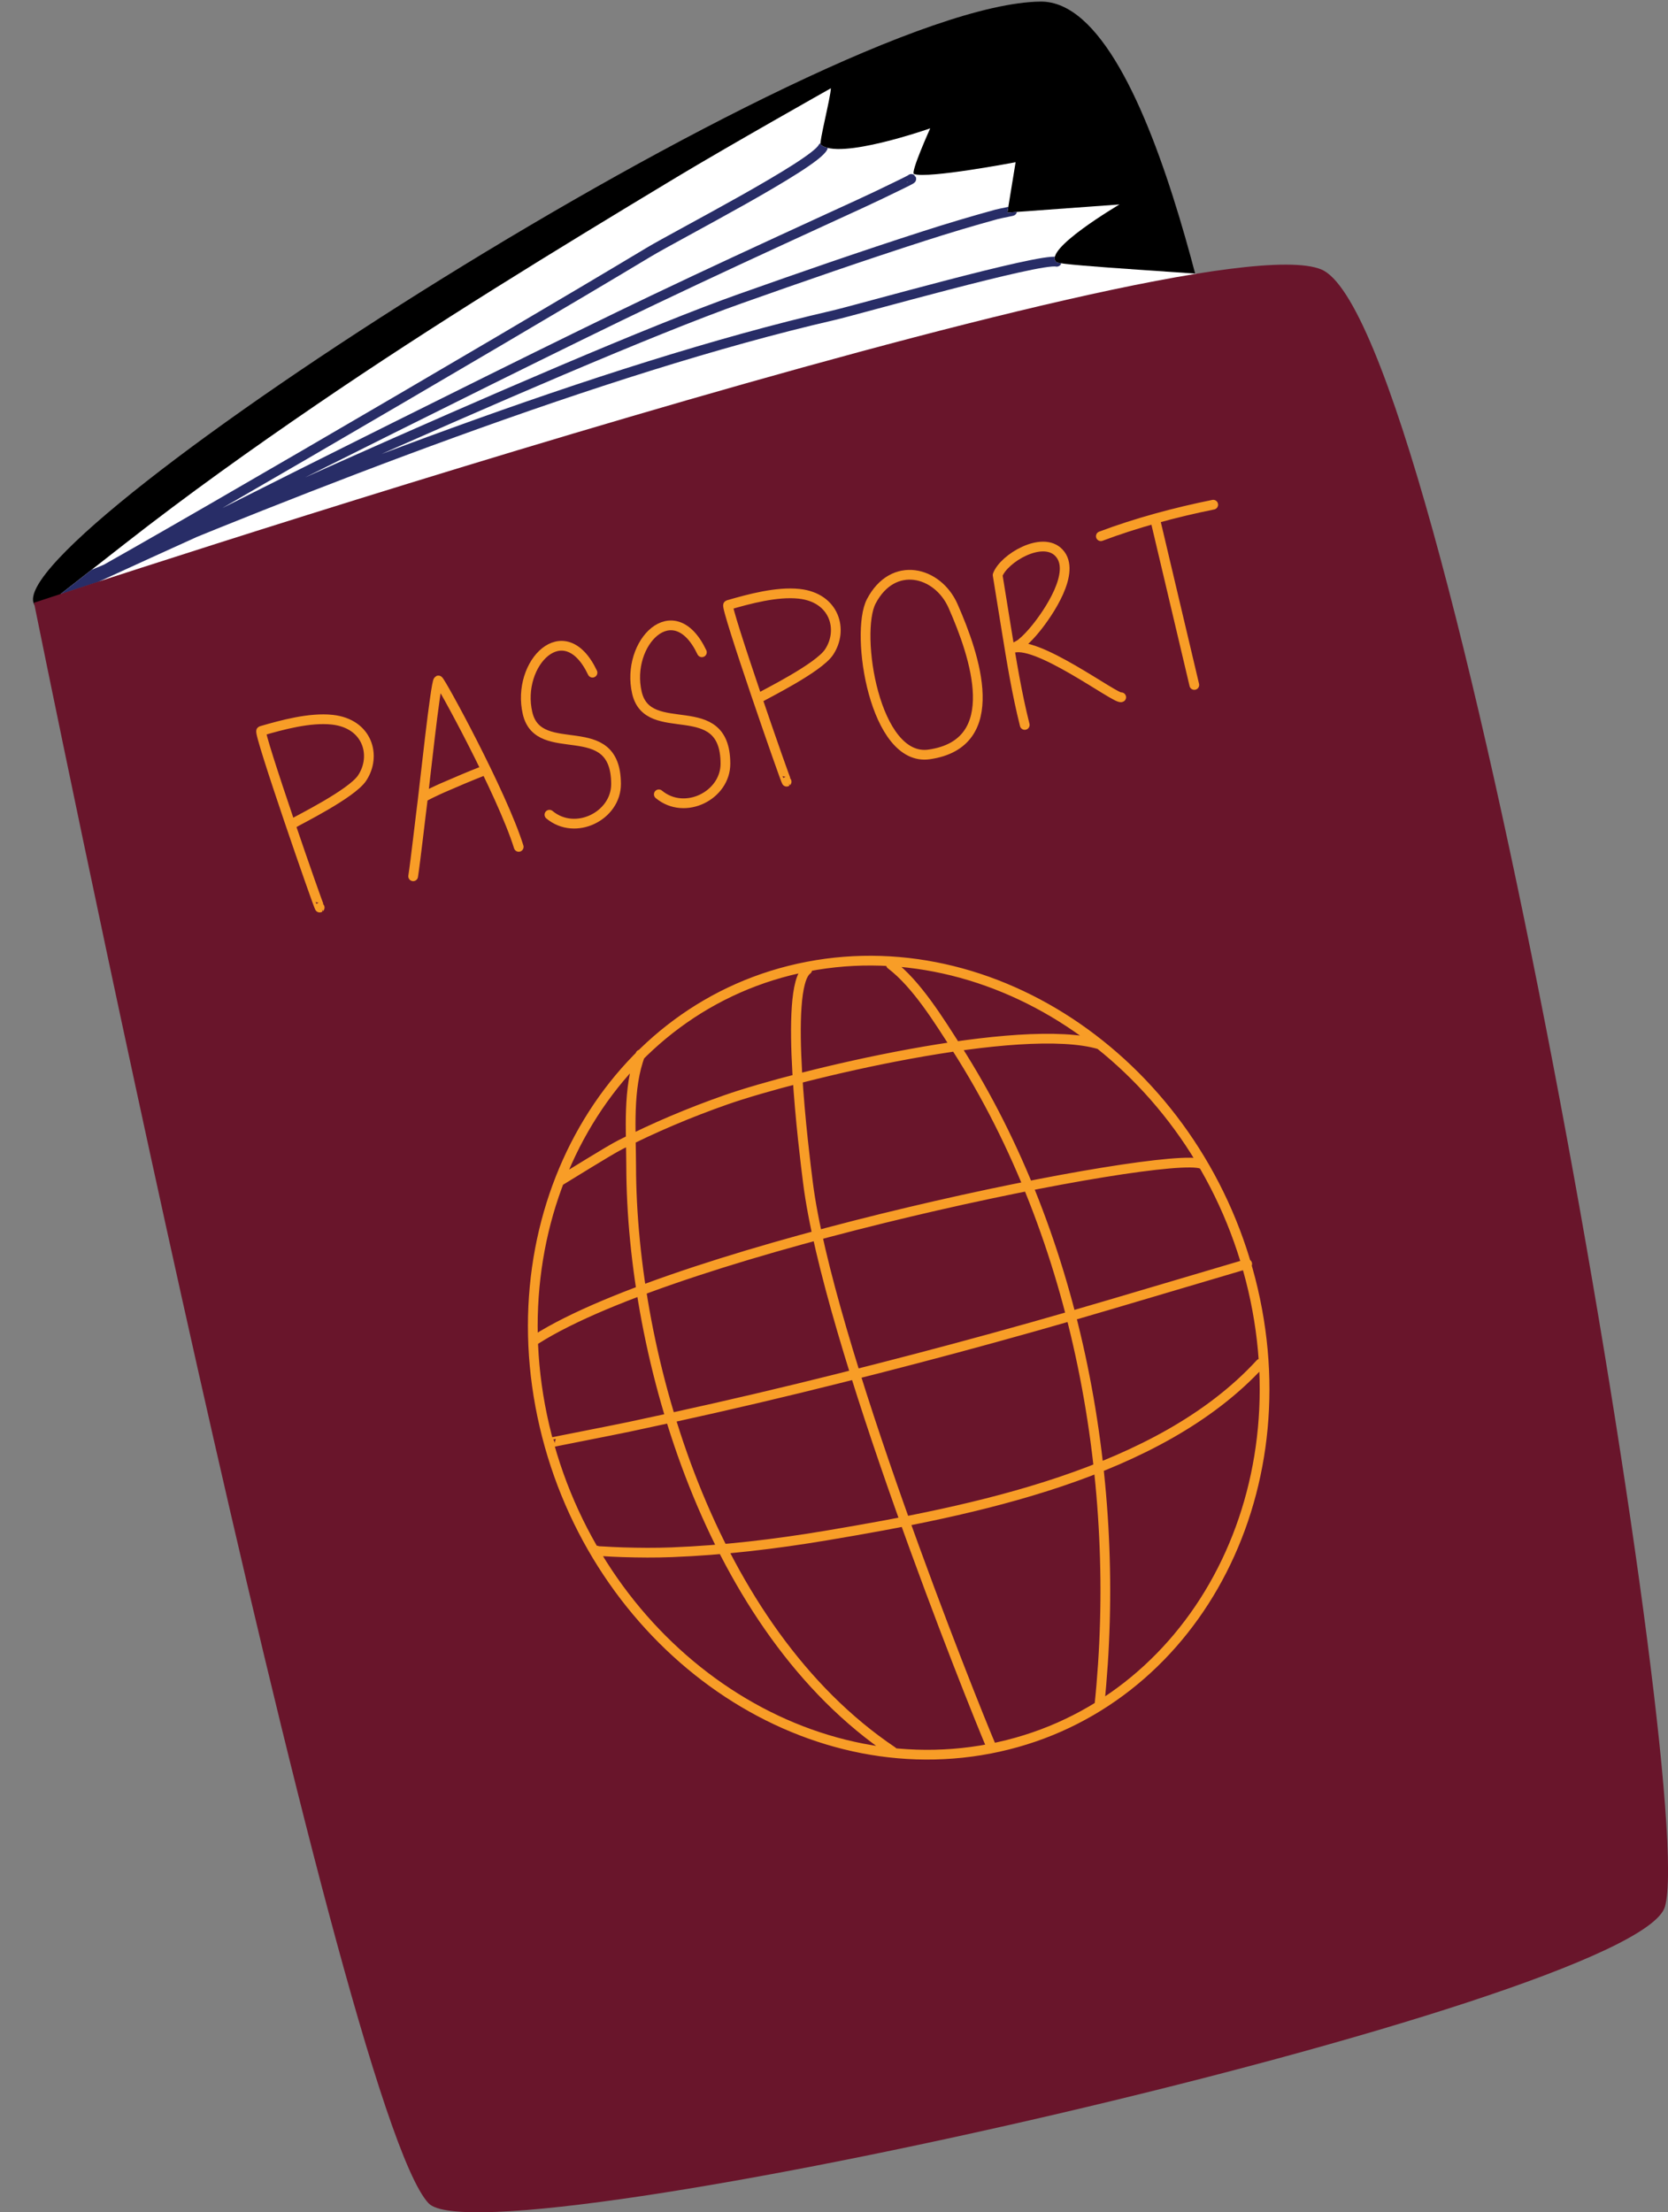 <?xml version="1.0" encoding="UTF-8" standalone="no"?><svg xmlns="http://www.w3.org/2000/svg" xmlns:xlink="http://www.w3.org/1999/xlink" fill="#000000" height="415.6" preserveAspectRatio="xMidYMid meet" version="1" viewBox="-6.2 -0.3 313.5 415.6" width="313.5" zoomAndPan="magnify"><rect x="-6.2" y="-0.3" width="313.5" height="415.6" fill="#808080" stroke="none"/><defs><clipPath id="a"><path d="M 5 26 L 194 26 L 194 112 L 5 112 Z M 5 26"/></clipPath><clipPath id="b"><path d="M 5.109 111.367 L 17.301 101.828 C 28.984 92.684 41.086 84.059 53.332 75.699 C 75.371 60.652 98.113 46.754 120.965 32.992 C 130.457 27.277 149.961 16.277 149.961 16.285 C 149.934 17.883 147.715 26.559 148.031 26.848 C 151.359 29.887 168.633 23.812 168.633 23.812 C 168.633 23.812 164.879 32.141 165.582 32.391 C 168.191 33.32 184.684 30.176 184.684 30.176 L 183.137 39.645 L 204.207 38.113 C 204.207 38.113 189.551 46.727 192.387 48.977 C 193.207 49.625 222.309 51.188 223.293 51.551 C 223.348 51.57 166.738 64.758 152.012 68.867 C 100.469 83.242 55.906 94.691 5.109 111.367 Z M 5.109 111.367"/></clipPath><clipPath id="c"><path d="M 0 49 L 307.309 49 L 307.309 415.328 L 0 415.328 Z M 0 49"/></clipPath></defs><g><g id="change1_1"><path d="M 0.195 113.191 C -6.23 100.395 148.348 0.5 189.348 0 C 211.535 -0.27 224.426 79.895 226.215 84.684 C 229.598 93.738 6.621 125.992 0.195 113.191" fill="#000000" fill-rule="evenodd"/></g><g id="change2_1"><path d="M 5.109 111.367 L 17.301 101.828 C 28.984 92.684 41.086 84.059 53.332 75.699 C 75.371 60.652 98.113 46.754 120.965 32.992 C 130.457 27.277 149.961 16.277 149.961 16.285 C 149.934 17.883 147.715 26.559 148.031 26.848 C 151.359 29.887 168.633 23.812 168.633 23.812 C 168.633 23.812 164.879 32.141 165.582 32.391 C 168.191 33.32 184.684 30.176 184.684 30.176 L 183.137 39.645 L 204.207 38.113 C 204.207 38.113 189.551 46.727 192.387 48.977 C 193.207 49.625 222.309 51.188 223.293 51.551 C 223.348 51.57 166.738 64.758 152.012 68.867 C 100.469 83.242 55.906 94.691 5.109 111.367" fill="#ffffff" fill-rule="evenodd"/></g><g clip-path="url(#a)"><g clip-path="url(#b)" clip-rule="evenodd"><path d="M 1924.023 3664.511 C 1891.016 3671.581 1549.844 3574.355 1503.789 3563.769 C 1069.336 3463.73 502.617 3240.409 100.195 3071.738 M 1838.398 3759.706 C 1847.734 3760.878 1819.922 3755.956 1810.82 3753.495 C 1764.883 3740.878 1719.219 3727.245 1673.867 3712.636 C 1558.516 3675.488 1444.062 3635.8 1329.844 3595.331 C 999.922 3478.534 68.789 3048.339 68.789 3048.339 M 1650.742 3820.136 C 1651.328 3819.472 1627.266 3807.988 1623.047 3805.917 C 1577.266 3783.378 1530.742 3762.402 1484.336 3741.113 C 1377.539 3692.089 1270.859 3642.909 1164.805 3592.284 C 856.523 3445.175 47.422 3036.23 47.422 3036.23 M 1484.648 3879.511 C 1468.906 3847.245 1209.727 3714.081 1157.148 3682.441 C 891.367 3522.519 67.344 3041.62 53.008 3042.089" fill="none" stroke="#282d67" stroke-linecap="round" stroke-linejoin="round" stroke-miterlimit="10" stroke-width="18.29" transform="matrix(.1 0 0 -.1 0 415.33)"/></g></g><g clip-path="url(#c)" id="change3_1"><path d="M 74.355 413.641 C 57.352 395.746 0.191 112.934 0.191 112.934 C 0.191 112.934 218.379 40.621 242.113 50.312 C 265.848 60 313.098 336.496 306.723 357.926 C 301.328 376.051 85.148 425 74.355 413.641" fill="#69152b" fill-rule="evenodd"/></g><path d="M 2108.906 3181.542 L 2182.695 2869.433 M 2007.031 3148.886 C 2073.398 3173.964 2148.359 3194.042 2218.242 3208.105 M 1863.984 2794.316 C 1849.062 2853.534 1839.18 2914.355 1829.414 2974.784 C 1828.594 2979.706 1813.047 3075.956 1813.047 3075.956 C 1824.648 3107.402 1897.148 3150.488 1928.203 3117.831 C 1962.266 3082.128 1907.109 3003.066 1885.195 2976.113 C 1876.68 2965.644 1867.695 2955.683 1857.344 2947.284 C 1851.797 2942.831 1832.383 2934.238 1838.633 2937.441 C 1881.172 2959.277 2036.289 2841.347 2045.312 2846.347 M 1575.508 3026.386 C 1544.336 2966.542 1581.641 2724.159 1684.453 2738.964 C 1826.836 2759.511 1770.508 2924.238 1729.258 3017.792 C 1700.391 3083.222 1616.172 3104.433 1575.508 3026.386 Z M 1257.188 2930.839 C 1204.258 3042.128 1113.359 2948.261 1135.117 2854.784 C 1156.25 2764.081 1301.016 2852.011 1301.445 2721.738 C 1301.641 2661.777 1225.039 2623.3 1176.25 2663.964 M 1051.602 2892.519 C 998.672 3003.808 907.773 2909.941 929.531 2816.464 C 950.664 2725.761 1095.43 2813.691 1095.859 2683.456 C 1096.055 2623.495 1019.453 2585.019 970.664 2625.683 M 733.398 2657.323 C 730.586 2658.339 765.156 2674.12 769.336 2675.917 C 794.766 2687.011 820.312 2697.909 846.25 2708.027 M 714.531 2509.98 C 718.945 2538.613 728.633 2624.159 732.383 2652.909 C 735 2672.675 756.562 2874.823 761.914 2877.909 C 764.57 2879.433 881.133 2666.777 912.93 2565.253 M 1416.445 2687.753 C 1415.117 2686.581 1300.117 3017.753 1306.562 3019.628 C 1345.977 3031.073 1398.008 3045.214 1440.078 3040.683 C 1507.109 3033.417 1523.828 2972.402 1496.094 2930.995 C 1476.094 2901.073 1375.664 2851.738 1366.367 2845.878 M 538.828 2451.23 C 537.5 2450.058 422.539 2781.191 428.945 2783.066 C 468.359 2794.55 520.391 2808.691 562.461 2804.159 C 629.492 2796.894 646.211 2735.878 618.516 2694.433 C 598.477 2664.55 498.086 2615.214 488.789 2609.355 M 1059.453 1243.183 C 1058.789 1242.128 1068.242 1241.933 1068.906 1241.933 C 1082.109 1241.152 1095.352 1240.409 1108.594 1240.019 C 1139.258 1239.081 1169.961 1238.808 1200.625 1240.019 C 1297.969 1243.808 1394.531 1255.292 1490.352 1271.347 C 1767.695 1317.87 2116.289 1387.167 2306.719 1594.511 M 971.016 1445.605 C 970.547 1446.112 1087.5 1468.691 1120.234 1475.644 C 1226.133 1498.105 1331.719 1521.855 1436.758 1547.441 C 1634.375 1595.566 1830.859 1648.105 2025.352 1705.683 C 2091.055 1725.136 2282.109 1781.698 2282.109 1781.698 M 944.883 1639.628 C 1216.25 1812.323 2130.234 1996.542 2196.68 1969.433 M 990 1937.362 C 1009.805 1949.277 1082.188 1994.55 1102.891 2005.136 C 1167.07 2037.831 1233.906 2066.073 1302.656 2090.136 C 1436.445 2136.933 1856.641 2238.378 2005.273 2193.925 M 1612.422 2344.238 C 1660.625 2307.792 1702.969 2238.886 1736.094 2187.128 C 1966.367 1827.245 2047.656 1365.448 2004.258 951.855 M 1141.602 2175.175 C 1117.227 2112.284 1124.141 2030.761 1124.258 1966.034 C 1124.883 1605.487 1274.062 1095.136 1615.391 865.917 M 1455.156 2334.355 C 1409.883 2300.917 1450.039 1986.23 1456.484 1934.902 C 1493.594 1638.925 1762.773 964.394 1801.992 872.675 M 1455.938 2340.37 C 1823.477 2410.956 2198.555 2139.003 2293.008 1733.456 C 2387.461 1327.948 2165.742 941.386 1798.203 870.839 C 1430.703 800.253 1055.625 1072.206 961.172 1477.753 C 866.68 1883.261 1088.398 2269.823 1455.938 2340.37 Z M 1455.938 2340.37" fill="none" stroke="#f89d27" stroke-linecap="round" stroke-linejoin="round" stroke-miterlimit="10" stroke-width="18.29" transform="matrix(.1 0 0 -.1 0 415.33)"/></g></svg>
